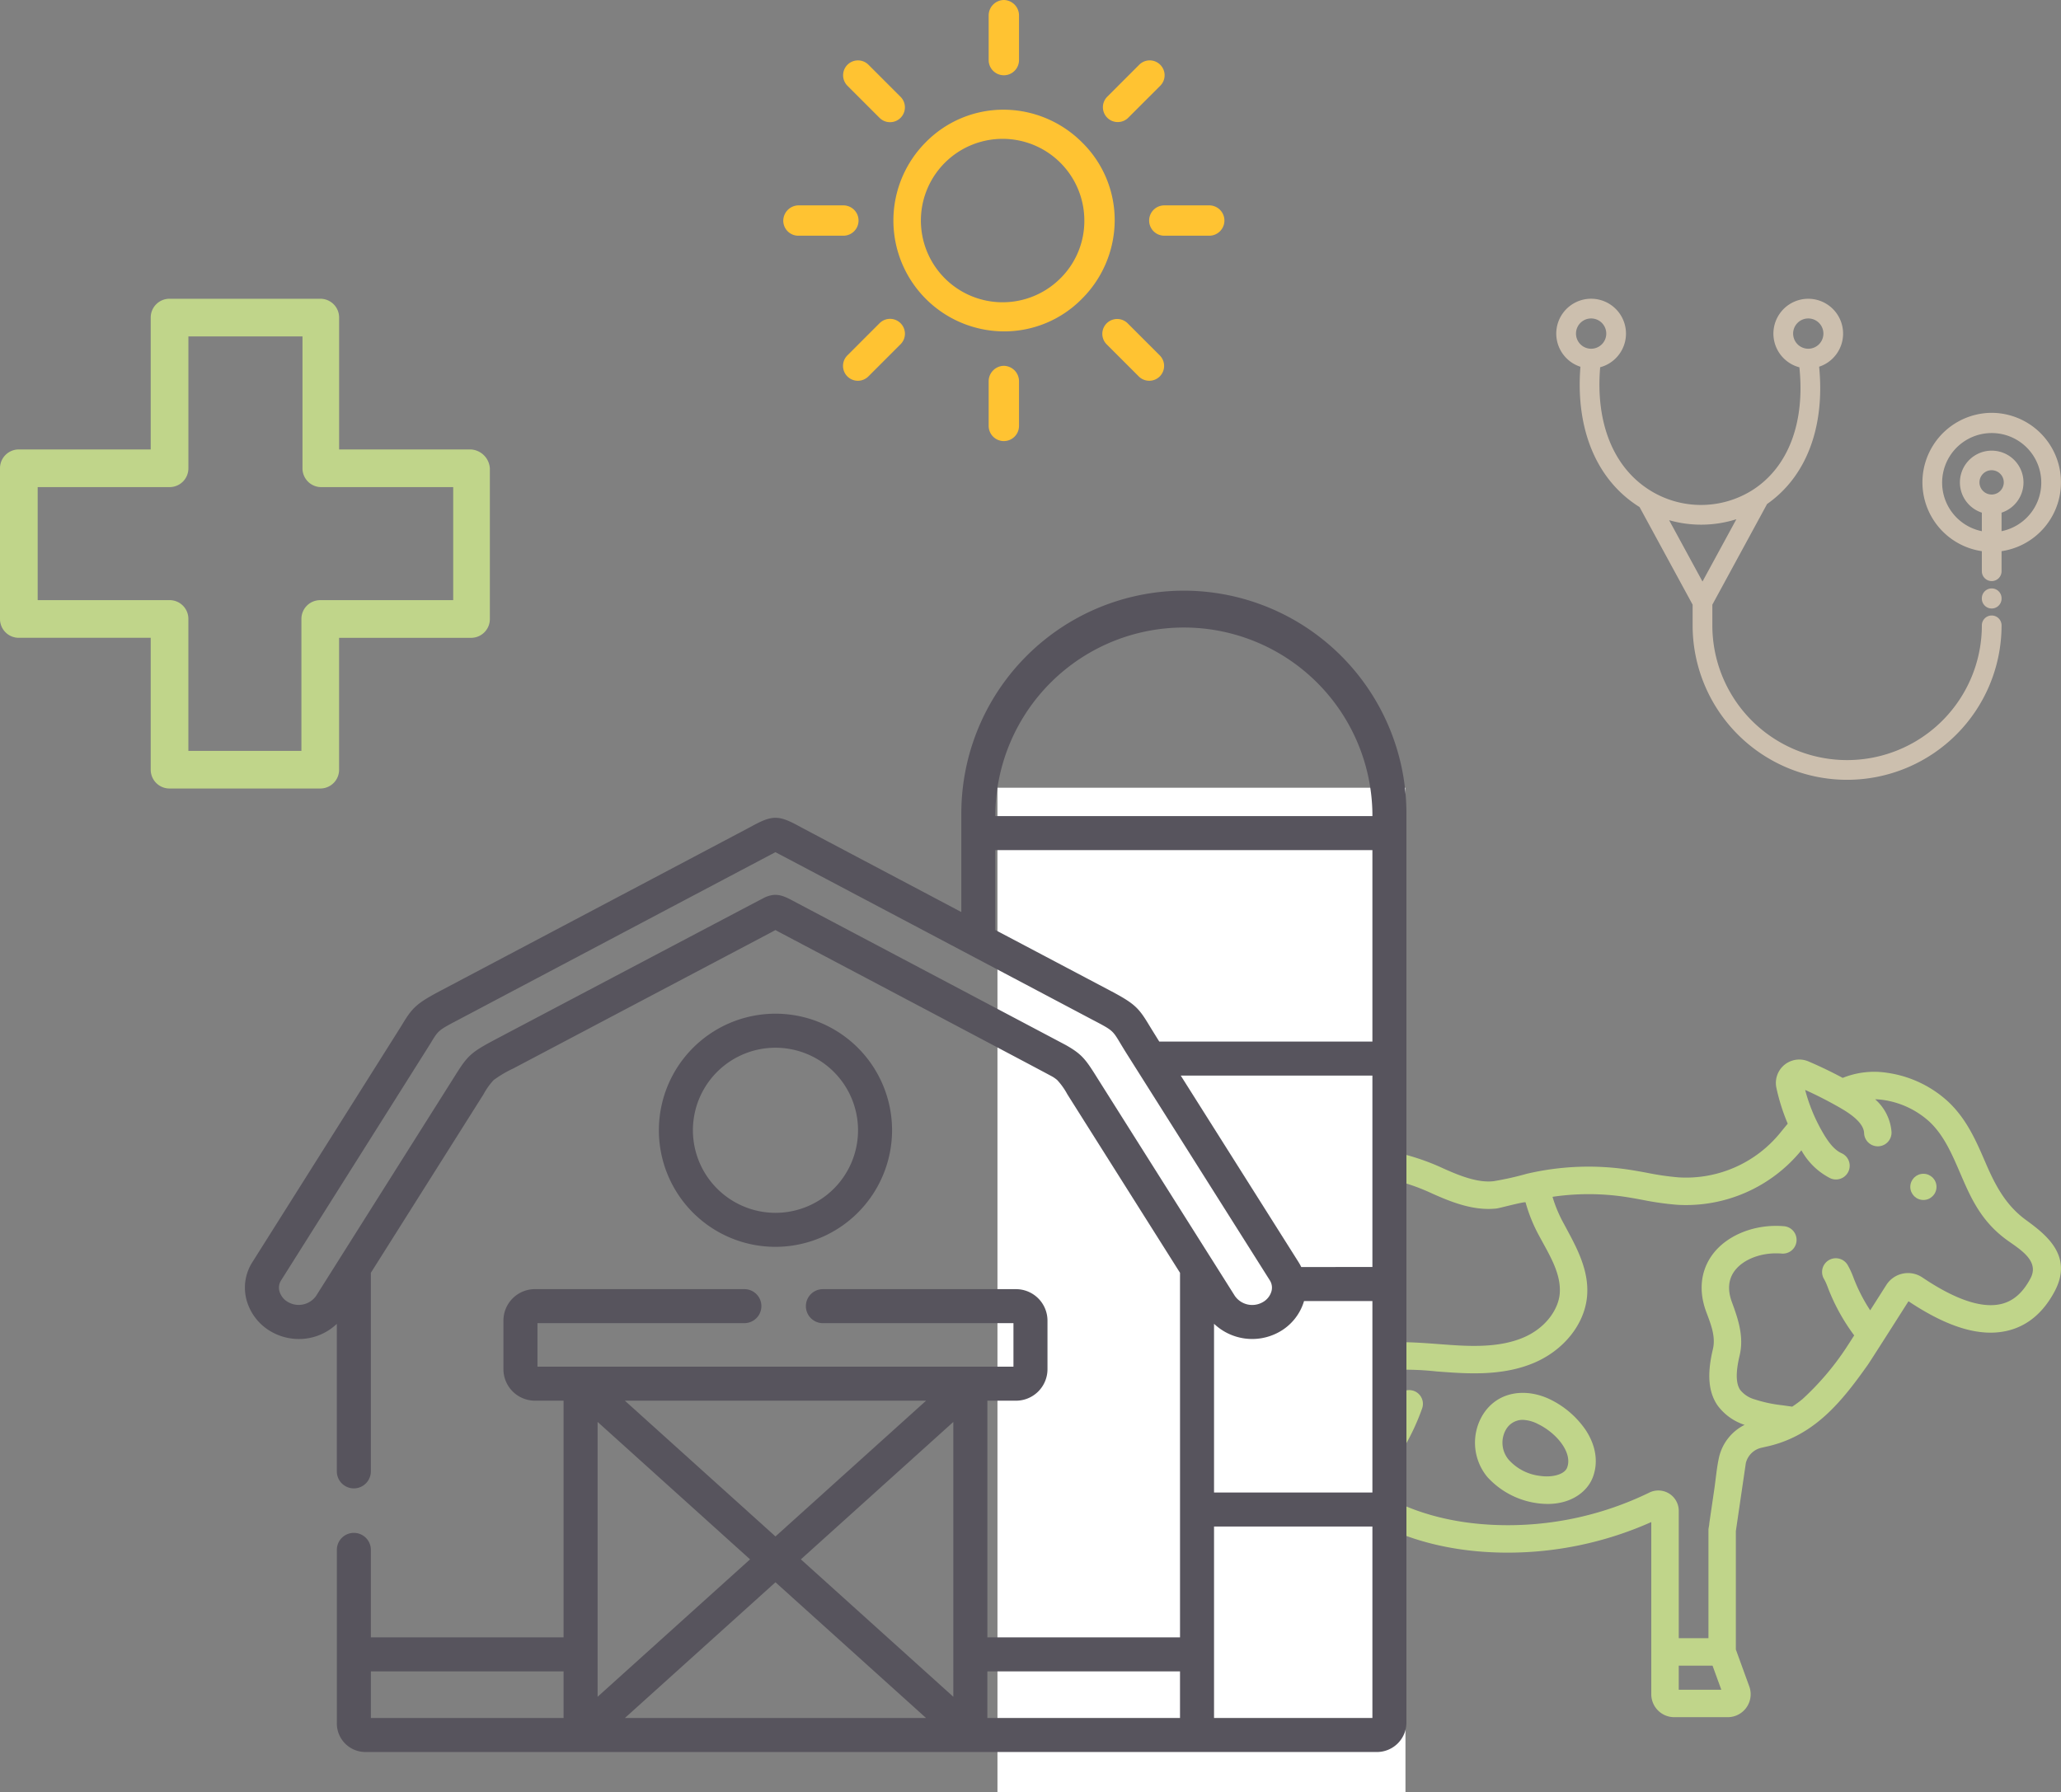 <svg xmlns="http://www.w3.org/2000/svg" width="424.098" height="368.88" viewBox="0 0 424.098 368.88"><rect x="0" y="0" width="424.098" height="368.88" fill="#808080" stroke="none"/><g class="ILLUSTRATION"><g class="Groupe_1580" data-name="Groupe 1580"><g class="Groupe_1579" data-name="Groupe 1579"><path class="Tracé_1819" data-name="Tracé 1819" d="M96.919 92.497H69.782V65.36a3.861 3.861 0 00-3.882-3.877H34.891a3.861 3.861 0 00-3.877 3.877v27.137H3.877A3.861 3.861 0 000 96.374v31.009a3.861 3.861 0 003.877 3.877h27.137v27.137a3.861 3.861 0 003.877 3.877H65.9a3.861 3.861 0 003.877-3.877v-27.132h27.137a3.861 3.861 0 003.886-3.882V96.374a4.164 4.164 0 00-3.881-3.877zm-3.661 31.014H65.9a3.861 3.861 0 00-3.877 3.877v27.137h-23.26v-27.142a3.861 3.861 0 00-3.877-3.877H7.753v-23.26H34.89a3.861 3.861 0 003.877-3.877V69.236h23.476v27.137a3.861 3.861 0 003.877 3.877h27.137z" fill="#c0d58a"/></g></g><g class="Groupe_1583" data-name="Groupe 1583"><g class="Groupe_1541" data-name="Groupe 1541" transform="translate(230.756 218.047)"><path class="Tracé_1789" data-name="Tracé 1789" d="M85.17 68.891a13.72 13.72 0 013.086 1.08 18.835 18.835 0 017.262 6.259c2.132 3.212 2.657 6.679 1.479 9.765-1.1 2.887-4.338 5.472-9.291 5.472a16.956 16.956 0 01-12.417-5.56 11.063 11.063 0 01-.854-12.9c2.465-3.861 6.672-5.002 10.735-4.116zm-5.483 13.468a10.208 10.208 0 006.507 3.337c2.259.345 4.946-.2 5.524-1.716 1.161-3.04-2.135-7.072-5.942-8.931a7.452 7.452 0 00-3.2-.89 3.968 3.968 0 00-3.379 1.89 5.417 5.417 0 00.49 6.31z" fill="#c0d58a"/><circle class="Ellipse_75" data-name="Ellipse 75" cx="2.696" cy="2.696" transform="translate(162.331 23.517)" fill="#c0d58a" r="2.696"/><path class="Tracé_1790" data-name="Tracé 1790" d="M.257 71.899C-.836 58.551 1.537 47.91 7.723 38.41a28.461 28.461 0 0111.929-10.715c6.468-6.125 14.123-9.046 25.005-9.645a47.035 47.035 0 0121.573 4.363c3.281 1.47 7.054 3.006 10.343 2.633a62.1 62.1 0 006.823-1.525 55.731 55.731 0 0120.867-.873c1.318.194 2.626.434 3.891.667a55.855 55.855 0 006.559.947 24.982 24.982 0 0020.906-9.238c.483-.6.982-1.2 1.491-1.818a41.288 41.288 0 01-2.334-7.382 4.815 4.815 0 016.6-5.43 87.858 87.858 0 017.048 3.393 17.282 17.282 0 019.209-1.04 23.341 23.341 0 0112.457 5.9c3.854 3.6 5.827 8.183 7.736 12.621 2 4.646 4.136 8.7 8.251 11.72 3.945 2.9 9.908 7.276 5.969 14.705-2.31 4.358-5.525 7.079-9.553 8.086-5.624 1.407-12.344-.565-20.534-6.026-5.2 8.181-8.016 12.58-8.368 13.078-5.276 7.463-10.788 14.354-20.153 16.674-.194.048-.888.207-1.748.4a4.283 4.283 0 00-3.2 3.143l-2.055 14.007v24.367l2.764 7.6a4.717 4.717 0 01-4.433 6.328H113.75a4.722 4.722 0 01-4.716-4.717V95.194a72.561 72.561 0 01-31.308 6.273c-11.792-.287-22.22-3.475-30.323-9.245a40.039 40.039 0 01-13.208 6.85v3.519a2.825 2.825 0 01-5.651 0v-4.629a4.194 4.194 0 013.2-4.08 33.435 33.435 0 0013.589-7.27 39.683 39.683 0 0011.23-16.72 2.825 2.825 0 015.307 1.939 46.2 46.2 0 01-10.14 16.5c7.032 4.66 15.99 7.239 26.137 7.487a66.4 66.4 0 0030.73-6.673 4.2 4.2 0 016.09 3.754v26.2h6.109V96.85c0-.46.166-.883.166-1.338l1.035-7.057c.317-2.161.495-4.419.967-6.545a9.958 9.958 0 015.272-6.718 11.2 11.2 0 01-5.575-4.014c-1.877-2.749-2.178-6.426-.948-11.575.634-2.648-.494-5.289-1.388-7.708-1.611-4.359-1.112-8.58 1.405-11.886 3.016-3.962 8.755-6.2 14.614-5.7a2.825 2.825 0 01-.477 5.63c-3.922-.332-7.8 1.073-9.64 3.5-1.342 1.763-1.544 3.951-.6 6.5 1.318 3.566 2.5 7.153 1.583 10.982-.822 3.439-.783 5.753.119 7.074a5.782 5.782 0 002.918 1.931 28.254 28.254 0 005.721 1.229l2.064.287a22.919 22.919 0 002.143-1.578 56.412 56.412 0 008.808-10.291c.136-.2.768-1.175 1.805-2.794a40.692 40.692 0 01-5.514-10.1 10.787 10.787 0 00-.724-1.555 2.825 2.825 0 014.911-2.795 16.479 16.479 0 011.107 2.373 34.838 34.838 0 003.511 6.918c.992-1.557 2.106-3.308 3.322-5.221a5.285 5.285 0 017.421-1.539c6.829 4.6 12.316 6.433 16.309 5.434 2.442-.611 4.382-2.329 5.932-5.251 1.99-3.753-2.519-6.163-5.084-8.066-5.2-3.859-7.3-8.75-9.336-13.481-1.755-4.081-3.412-7.935-6.4-10.721a17.891 17.891 0 00-9.421-4.443 13.818 13.818 0 00-1.73-.144 9.925 9.925 0 013.377 6.743 2.825 2.825 0 11-5.646.219c-.063-1.618-1.627-3.292-4.782-5.119a82.255 82.255 0 00-7.349-3.774 35.461 35.461 0 003.751 8.982c1.311 2.221 2.469 3.47 3.754 4.05a2.825 2.825 0 11-2.324 5.151 14.071 14.071 0 01-5.951-5.756 30.644 30.644 0 01-25.565 11.215 61.051 61.051 0 01-7.226-1.029c-1.272-.234-2.473-.455-3.69-.634a50.838 50.838 0 00-14.731.023 27.787 27.787 0 002.39 5.65q.25.47.506.944c2.186 4.07 4.665 8.683 4.214 13.869-.5 5.772-4.833 11.172-11.036 13.756-5.465 2.281-11.4 2.271-16.5 1.961-1.146-.07-2.3-.157-3.421-.242a60 60 0 00-11.525-.153c-2.654.311-5.681.876-8.306.335-5.719-1.179-9.938-6.457-11.88-14.861a62.84 62.84 0 01-.869-23.355 27.84 27.84 0 00-10.545 7.464c-6.943 7.619-10.9 23.577-5.044 39.335.592 1.591 1.308 3.146 2.067 4.791a39.391 39.391 0 013.636 10.379 2.778 2.778 0 01.034.437v30.53h6.108v-3.362a2.825 2.825 0 015.651 0v5.689l2.764 7.6a4.716 4.716 0 01-4.433 6.329H21.502a4.722 4.722 0 01-4.717-4.716v-41.13c-1.918 5.971-5.131 11.8-8.455 17.43-1.185 2.007-2.652 3.023-4.365 3.023a2.884 2.884 0 01-2.85-2.111c-1.116-4.241-.347-8 .4-11.637 1.335-6.533.5-12.357-.546-18.854-.292-1.818-.557-3.637-.708-5.465zm121.383 52.852h-6.956v4.948h8.758zm-82.979-76.5c.661 2.858 2.714 9.606 7.511 10.6 3.549.726 7.7-.674 11.321-.674 3.744 0 7.422.4 11.137.628 4.443.271 9.578.3 13.977-1.537 4.872-2.03 7.318-6 7.582-9.03.364-4.179-2.194-8.139-4.076-11.667a32.326 32.326 0 01-2.947-7.17c-.163-.216-5.356 1.192-5.952 1.26-4.707.537-9.329-1.314-13.294-3.09a41.4 41.4 0 00-18.952-3.878 51.05 51.05 0 00-6.662.771 57.216 57.216 0 00.356 23.79zm-16.226 81.448h8.758l-1.805-4.956h-6.953zM5.888 71.434c.142 1.736.364 3.521.578 5.247.157 1.268.365 2.563.585 3.934a51.906 51.906 0 01.957 10.184 40.076 40.076 0 01-.957 6.548l-.127.621c3.431-6.429 6.086-13 5.994-19.422a57.342 57.342 0 01-1.512-3.613A52.881 52.881 0 019.2 47.551c-3 6.9-4.064 14.649-3.308 23.884z" fill="#c0d58a"/></g></g><path class="Rectangle_486" data-name="Rectangle 486" fill="#fff" d="M205.249 162.117h83.958v206.762h-83.958z"/><g class="Groupe_1576" data-name="Groupe 1576"><g class="Groupe_1575" data-name="Groupe 1575"><path class="Tracé_1816" data-name="Tracé 1816" d="M243.615 121.56a45.85 45.85 0 00-45.8 45.792v20.345s-32.6-17.231-33.174-17.549c-4.455-2.458-5.688-2.459-10.144 0-.576.318-63.552 33.591-63.552 33.591-5.339 2.809-6.09 3.615-8.346 7.368-.372.612-30.673 48.653-30.673 48.653a9.749 9.749 0 00-1.185 7.806 10.753 10.753 0 005.4 6.673 11.418 11.418 0 005.352 1.33 11.273 11.273 0 007.817-3.122v30.363a3.5 3.5 0 007 0v-40.862s22.936-36.344 23.178-36.73a14.172 14.172 0 012.1-2.949 23.98 23.98 0 014.045-2.384l52.755-27.845c.374-.2.7-.375.977-.529l.2-.109.2.109c.281.155.6.331.985.533 0 0 55.174 29.135 55.85 29.554a6.84 6.84 0 01.938.671 14.192 14.192 0 012.1 2.949c.242.386 23.178 36.729 23.178 36.729v75.024h-39.644v-48.706h5.894a6.486 6.486 0 006.478-6.478v-10a6.486 6.486 0 00-6.478-6.478H169.33a3.5 3.5 0 100 7h39.212v8.951h-97.944v-8.956h42.573a3.5 3.5 0 100-7h-43.1a6.486 6.486 0 00-6.478 6.478v10a6.486 6.486 0 006.478 6.478h5.894v48.707h-39.65v-18a3.5 3.5 0 00-7 0v35.728a5.876 5.876 0 005.87 5.87h208.153a6.075 6.075 0 006.068-6.068V167.352a45.843 45.843 0 00-45.791-45.792zM115.97 353.566H76.315v-9.591h39.655v9.591zm74.589-65.3l-30.988 27.936-30.988-27.937zm-67.587 4.369l31.37 28.281-31.37 28.281zm5.611 60.932l30.988-27.936 30.987 27.936zm67.587-4.369l-31.372-28.282 31.37-28.281zm46.643 4.369h-39.641v-9.591h39.641zm24.949-92.813a10.13 10.13 0 00-.544-.988l-24.249-38.406h39.435v39.391zm-62.949-93.4a38.8 38.8 0 0177.591 0v.6h-77.591zm0 7.6h77.591v39.406h-43.856s-1.645-2.64-2.013-3.252c-2.255-3.751-3.006-4.559-8.341-7.365l-23.381-12.347V174.96zm44.462 84.106s-23.469-37.184-23.7-37.561c-2.24-3.578-3.041-4.586-6.2-6.392-.243-.139-55.984-29.6-56.243-29.741-2.381-1.3-3.663-1.55-5.633-.734l-.053.023c-.288.121-55.077 29.034-55.077 29.034-5.474 2.894-6.05 3.405-8.808 7.809-.236.377-23.7 37.561-23.7 37.561l-.012.023-4.805 7.614a4.379 4.379 0 01-5.62 1.351 3.737 3.737 0 01-1.919-2.287 2.791 2.791 0 01.34-2.261s30.36-48.139 30.753-48.783c1.61-2.677 1.61-2.677 5.61-4.782 0 0 64.977-34.376 65.359-34.55.383.175 65.359 34.55 65.359 34.55h.005c4 2.1 4 2.1 5.605 4.779.389.648.848 1.41 1.428 2.328l29.331 46.452a2.81 2.81 0 01.334 2.268 3.74 3.74 0 01-1.9 2.287 4.353 4.353 0 01-5.634-1.352l-4.8-7.612c0-.008-.007-.016-.012-.023zm33.129 94.5h-32.588v-39.4h32.589zm-32.588-46.4v-34.726a11.41 11.41 0 0013.182 1.809 10.775 10.775 0 005.339-6.487h14.067v39.4h-32.588z" fill="#57545d"/><path class="Tracé_1817" data-name="Tracé 1817" d="M183.562 232.602a23.991 23.991 0 10-24 24 24.025 24.025 0 0024-24zm-40.98 0a16.989 16.989 0 1116.982 17 17.009 17.009 0 01-16.982-17z" fill="#57545d"/></g></g><g class="Groupe_1610" data-name="Groupe 1610"><g class="Groupe_1593" data-name="Groupe 1593"><g class="Groupe_1592" data-name="Groupe 1592"><path class="Tracé_1820" data-name="Tracé 1820" d="M222.65 29.298a22.891 22.891 0 00-16.086-6.724 22.4 22.4 0 00-16.09 6.724 22.814 22.814 0 0016.09 38.9 22.4 22.4 0 0016.086-6.724 22.891 22.891 0 006.724-16.09 22.4 22.4 0 00-6.724-16.086zm-4.323 27.857a16.816 16.816 0 114.8-11.767 16.609 16.609 0 01-4.796 11.767z" fill="#ffc332"/></g></g><g class="Groupe_1595" data-name="Groupe 1595"><g class="Groupe_1594" data-name="Groupe 1594"><path class="Tracé_1821" data-name="Tracé 1821" d="M248.83 42.266h-9.246a3.122 3.122 0 100 6.244h9.246a3.122 3.122 0 000-6.244z" fill="#ffc332"/></g></g><g class="Groupe_1597" data-name="Groupe 1597"><g class="Groupe_1596" data-name="Groupe 1596"><path class="Tracé_1822" data-name="Tracé 1822" d="M206.564 75.286a3.179 3.179 0 00-3.122 3.122v9.246a3.122 3.122 0 006.244 0v-9.246a3.179 3.179 0 00-3.122-3.122z" fill="#ffc332"/></g></g><g class="Groupe_1599" data-name="Groupe 1599"><g class="Groupe_1598" data-name="Groupe 1598"><path class="Tracé_1823" data-name="Tracé 1823" d="M238.623 73.12l-6.6-6.6a3.057 3.057 0 00-4.323 4.323l6.6 6.6a3.057 3.057 0 104.323-4.323z" fill="#ffc332"/></g></g><g class="Groupe_1601" data-name="Groupe 1601"><g class="Groupe_1600" data-name="Groupe 1600"><path class="Tracé_1824" data-name="Tracé 1824" d="M206.564 0a3.179 3.179 0 00-3.122 3.122v9.246a3.122 3.122 0 006.244 0V3.122A3.179 3.179 0 00206.564 0z" fill="#ffc332"/></g></g><g class="Groupe_1603" data-name="Groupe 1603"><g class="Groupe_1602" data-name="Groupe 1602"><path class="Tracé_1825" data-name="Tracé 1825" d="M238.743 13.328a3.044 3.044 0 00-4.323 0l-6.6 6.6a3.057 3.057 0 004.323 4.323l6.6-6.6a3.044 3.044 0 000-4.323z" fill="#ffc332"/></g></g><g class="Groupe_1605" data-name="Groupe 1605"><g class="Groupe_1604" data-name="Groupe 1604"><path class="Tracé_1826" data-name="Tracé 1826" d="M173.544 42.266h-9.246a3.179 3.179 0 00-3.122 3.122 3.1 3.1 0 003.122 3.122h9.246a3.122 3.122 0 000-6.244z" fill="#ffc332"/></g></g><g class="Groupe_1607" data-name="Groupe 1607"><g class="Groupe_1606" data-name="Groupe 1606"><path class="Tracé_1827" data-name="Tracé 1827" d="M185.311 66.52a3.043 3.043 0 00-4.323 0l-6.6 6.6a3.057 3.057 0 104.323 4.323l6.6-6.6a3.044 3.044 0 000-4.323z" fill="#ffc332"/></g></g><g class="Groupe_1609" data-name="Groupe 1609"><g class="Groupe_1608" data-name="Groupe 1608"><path class="Tracé_1828" data-name="Tracé 1828" d="M185.311 19.928l-6.6-6.6a3.058 3.058 0 00-4.327 4.323l6.6 6.6a3.058 3.058 0 004.327-4.323z" fill="#ffc332"/></g></g></g><g class="Groupe_1620" data-name="Groupe 1620"><g class="Groupe_1615" data-name="Groupe 1615"><g class="Groupe_1614" data-name="Groupe 1614"><path class="Tracé_1829" data-name="Tracé 1829" d="M409.84 126.67a2.028 2.028 0 00-2.028 2.028 27.728 27.728 0 01-55.457 0v-4.257l11.261-20.715c8.088-5.651 11.934-15.83 10.712-28.258a7.169 7.169 0 10-4.064.122c1.184 11.336-2.247 20.465-9.532 25.193a19.84 19.84 0 01-21.206.132c-7.536-4.694-11.228-13.874-10.254-25.334a7.173 7.173 0 10-4.062-.1c-1.035 12.918 3.341 23.375 12.166 28.874l10.92 20.086v4.257a31.785 31.785 0 0063.571 0 2.028 2.028 0 00-2.027-2.028zm-40.863-58.016a3.115 3.115 0 113.115 3.115 3.118 3.118 0 01-3.115-3.115zm-44.68 0a3.115 3.115 0 113.115 3.115 3.118 3.118 0 01-3.115-3.115zm19.163 38.4a23.964 23.964 0 0013.841-.2l-6.976 12.825z" fill="#ccbfae"/></g></g><g class="Groupe_1617" data-name="Groupe 1617"><g class="Groupe_1616" data-name="Groupe 1616"><path class="Tracé_1830" data-name="Tracé 1830" d="M409.839 121.098a2.029 2.029 0 00-2.029 2.029v.028a2.029 2.029 0 104.057 0v-.028a2.028 2.028 0 00-2.028-2.029z" fill="#ccbfae"/></g></g><g class="Groupe_1619" data-name="Groupe 1619"><g class="Groupe_1618" data-name="Groupe 1618"><path class="Tracé_1831" data-name="Tracé 1831" d="M409.839 84.961a14.312 14.312 0 00-2.029 28.471v4.081a2.029 2.029 0 104.057 0v-4.081a14.312 14.312 0 00-2.028-28.471zm0 16.811a2.5 2.5 0 112.484-2.5 2.5 2.5 0 01-2.484 2.5zm2.028 7.546v-3.814a6.541 6.541 0 10-4.057 0v3.814a10.2 10.2 0 114.057 0z" fill="#ccbfae"/></g></g></g></g></svg>